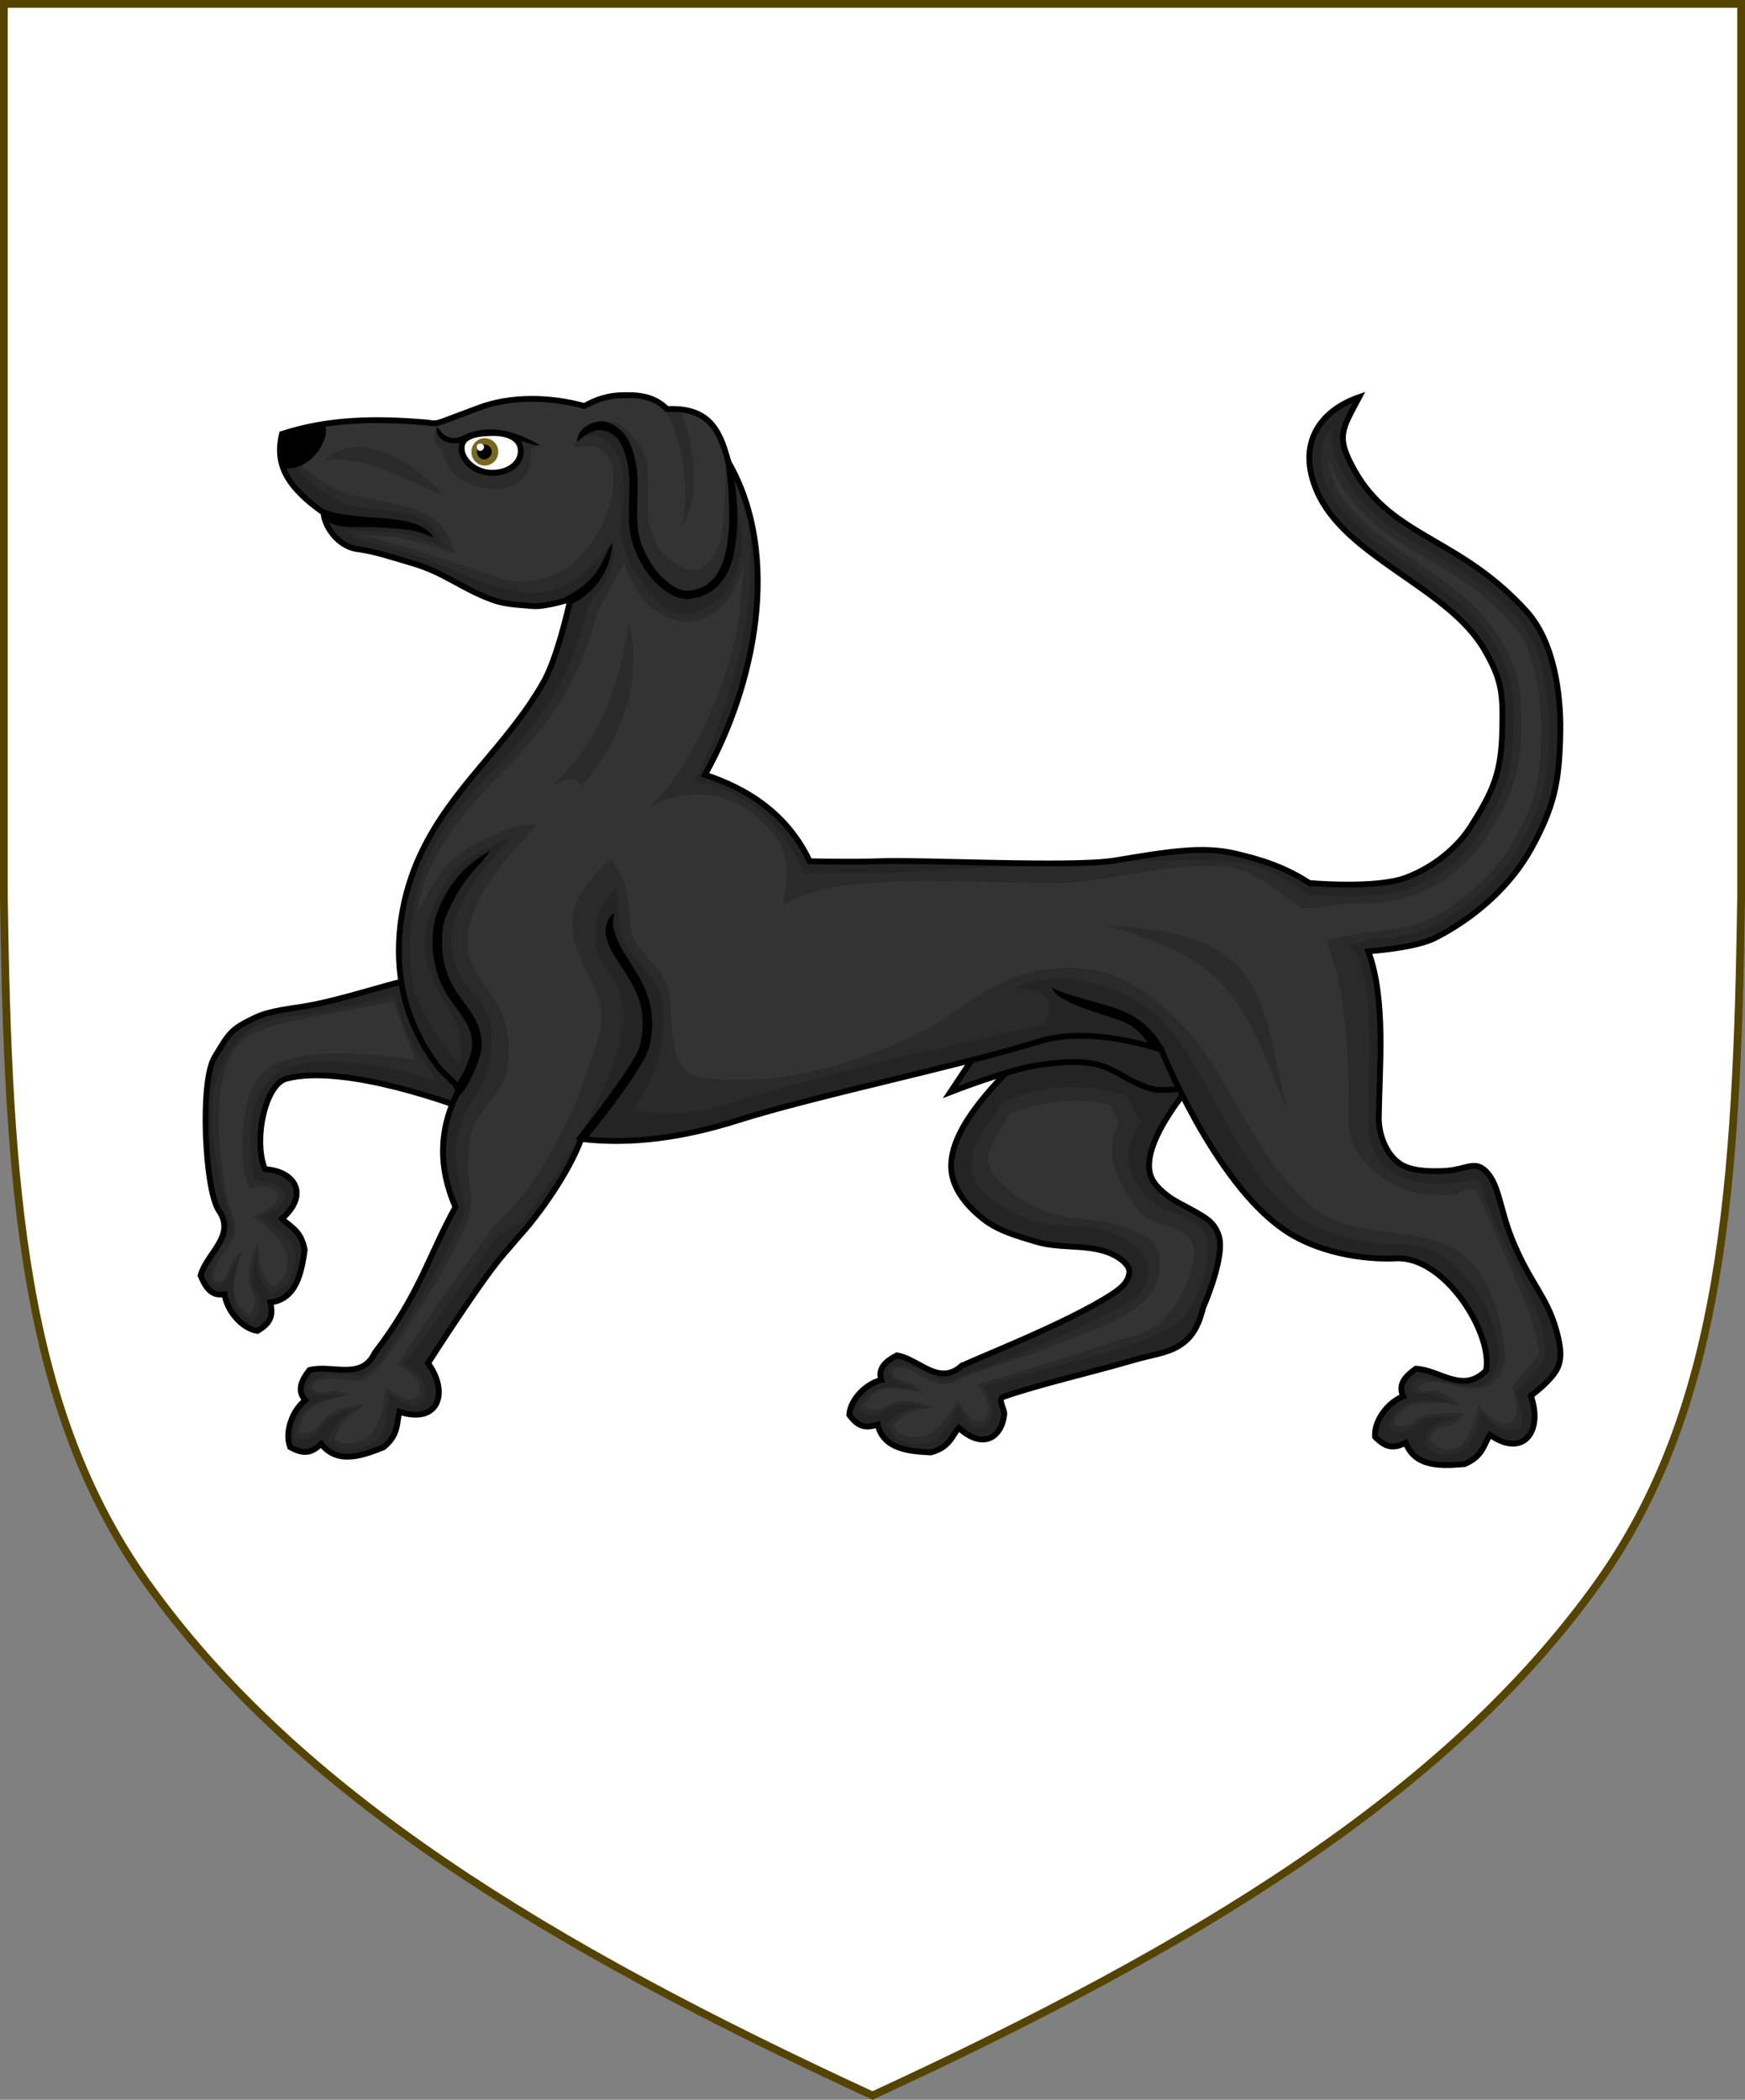 <?xml version="1.0" encoding="UTF-8" standalone="no"?>
<!-- Created with Inkscape (http://www.inkscape.org/) -->

<svg
   xmlns:dc="http://purl.org/dc/elements/1.1/"
   xmlns:cc="http://creativecommons.org/ns#"
   xmlns:rdf="http://www.w3.org/1999/02/22-rdf-syntax-ns#"
   xmlns:svg="http://www.w3.org/2000/svg"
   xmlns="http://www.w3.org/2000/svg"
   xmlns:sodipodi="http://sodipodi.sourceforge.net/DTD/sodipodi-0.dtd"
   xmlns:inkscape="http://www.inkscape.org/namespaces/inkscape"
   width="450"
   height="541.375"
   id="svg2"
   version="1.1"
   inkscape:version="0.92.2 5c3e80d, 2017-08-06"
   sodipodi:docname="Arms of Thomas Holford.svg"
   inkscape:export-filename="/Users/Soda/Desktop/UK of the GB and NI.png"
   inkscape:export-xdpi="143.23364"
   inkscape:export-ydpi="143.23364">
  <rect width="100%" height="100%" fill="#808080" stroke="none"/>
  <defs
     id="defs4" />
  <sodipodi:namedview
     id="base"
     pagecolor="#ffffff"
     bordercolor="#666666"
     borderopacity="1.0"
     inkscape:pageopacity="0.0"
     inkscape:pageshadow="2"
     inkscape:zoom="1.0658037"
     inkscape:cx="52.360329"
     inkscape:cy="270.68774"
     inkscape:document-units="px"
     inkscape:current-layer="layer1"
     showgrid="false"
     inkscape:window-width="1440"
     inkscape:window-height="790"
     inkscape:window-x="0"
     inkscape:window-y="1"
     inkscape:window-maximized="1"
     showguides="true"
     inkscape:guide-bbox="true"
     inkscape:object-nodes="false"
     inkscape:snap-nodes="false"
     inkscape:snap-page="true"
     inkscape:snap-bbox="false"
     inkscape:snap-grids="false"
     inkscape:snap-to-guides="false"
     fit-margin-top="0"
     fit-margin-left="0"
     fit-margin-right="0"
     fit-margin-bottom="0"
     inkscape:snap-global="false"
     inkscape:measure-start="0,0"
     inkscape:measure-end="0,0">
    <inkscape:grid
       type="xygrid"
       id="grid14322"
       empspacing="5"
       visible="true"
       enabled="true"
       snapvisiblegridlinesonly="true"
       originx="0"
       originy="-0.001" />
  </sodipodi:namedview>
  <g
     inkscape:label="Layer"
     inkscape:groupmode="layer"
     id="layer1"
     transform="translate(588.048,126.626)"
     style="display:inline">
    <path
       inkscape:connector-curvature="0"
       id="path968-9"
       style="display:inline;fill:#ffffff;fill-opacity:1;stroke:#554400;stroke-width:2;stroke-miterlimit:4;stroke-dasharray:none;stroke-opacity:1"
       d="m -175.953,281.505 c 32.24,-45.131 35.83,-102.85 36.905,-176.814 v -230.318 h -224 -224 v 230.318 c 1.075,73.964 4.664,131.682 36.905,176.814 38.837,54.365 103.537,93.598 187.095,132.143 83.558,-38.545 148.258,-77.777 187.095,-132.143 z"
       sodipodi:nodetypes="scccccscs" />
    <g
       id="g34921"
       style="fill:#ffeb51;fill-opacity:1;stroke:#806600;stroke-width:1.5;stroke-miterlimit:4;stroke-dasharray:none"
       transform="translate(0,-7.906)">
      <g
         transform="translate(0,-1)"
         id="g28316"
         style="fill:#ffeb51;fill-opacity:1;stroke:#806600;stroke-width:1.5;stroke-miterlimit:4;stroke-dasharray:none" />
      <g
         transform="translate(0,-1)"
         id="g28303"
         style="fill:#ffeb51;fill-opacity:1;stroke:#806600;stroke-width:1.5;stroke-miterlimit:4;stroke-dasharray:none" />
    </g>
    <g
       id="g6659"
       transform="translate(0,-0.027)">
      <g
         transform="translate(0,10.802)"
         id="g6663" />
    </g>
    <g
       style="stroke-width:0.888;stroke-miterlimit:4;stroke-dasharray:none"
       id="g11618-9-0-2"
       transform="matrix(1.127,0,0,1.127,186.794,233.424)" />
    <g
       id="g6663-8"
       transform="matrix(1.145,0,0,1.145,1430.151,21.315)"
       style="stroke-width:1.31;stroke-miterlimit:4;stroke-dasharray:none" />
    <g
       style="stroke-width:0.772;stroke-miterlimit:4;stroke-dasharray:none"
       id="g11618-9-0-2-0"
       transform="matrix(1.295,0,0,1.295,121.073,160.443)" />
    <g
       style="stroke-width:0.87;stroke-miterlimit:4;stroke-dasharray:none"
       id="g13998"
       transform="matrix(1.149,0,0,1.149,-93.647,-107.877)" />
    <g
       style="stroke-width:0.772;stroke-miterlimit:4;stroke-dasharray:none"
       id="g11618-9-0-2-0-2"
       transform="matrix(1.295,0,0,1.295,-126.892,-684.592)" />
    <g
       style="stroke-width:0.87;stroke-miterlimit:4;stroke-dasharray:none"
       id="g13998-3"
       transform="matrix(1.149,0,0,1.149,-341.611,-952.912)" />
    <g
       style="stroke-width:0.888;stroke-miterlimit:4;stroke-dasharray:none"
       id="g11618-9-0-2-9"
       transform="matrix(0.169,0,0,0.178,1533.593,564.701)" />
    <g
       id="g13998-5"
       transform="matrix(0.15,0,0,0.158,1505.556,527.839)" />
    <g
       style="display:inline;stroke-width:1;stroke-miterlimit:4;stroke-dasharray:none"
       id="g16963-90-4"
       transform="matrix(0.12,-0.095,0.09,0.126,1666.233,675.448)" />
    <g
       id="g1812"
       transform="translate(1.787)">
      <g
         style="stroke-width:0.956;stroke-miterlimit:4;stroke-dasharray:none"
         id="g14183"
         transform="matrix(1.568,-0.035,0.035,1.568,-1535.992,253.279)">
        <path
           sodipodi:nodetypes="ssccccccssssssssscccsssssss"
           inkscape:connector-curvature="0"
           d="m 761.469,-0.601 c -0.958,0.779 -1.867,1.081 -2.75,1.086 -2.632,0.014 -5.024,-2.618 -7.739,-3.148 -1.739,0.894 -3.221,1.918 -2.662,4.007 -2.393,0.474 -5.157,2.986 -5.383,5.6 1.332,1.901 2.504,2.385 4.637,1.686 0.85,4.207 5.32,4.543 8.637,4.79 3.052,-0.753 3.455,-2.508 4.676,-3.94 3.863,3.729 7.031,1.787 7.526,-2.041 0.113,-0.876 -1.097,-2.554 -0.103,-2.878 5.866,-1.914 14.6,-3.693 21.62,-5.58 2.895,-0.778 5.343,-0.952 7.424,-2.145 2.585,-1.481 3.5,-3.866 4.146,-6.208 0,0 3.323,-7.133 3.002,-10.882 -0.1,-1.171 -0.669,-2.36 -1.501,-3.189 -1.466,-1.462 -5.123,-3.04 -6.754,-4.315 -1.331,-1.041 -2.654,-2.286 -3.002,-3.94 -1.173,-5.582 7.505,-14.822 7.505,-14.822 l -9.006,-9.568 -15.197,0.938 c -5.595,5.729 -17.607,15.356 -15.76,23.452 0.629,2.757 2.703,5.134 4.878,6.942 2.432,2.021 5.627,2.95 8.63,3.94 4.31,1.42 9.523,0.33 13.321,2.814 0.9,0.589 2.024,1.561 1.876,2.627 -0.22,1.587 -1.46,2.522 -2.814,3.377 -7.602,4.8 -24.442,10.776 -25.206,11.398 z"
           style="display:inline;fill:#242424;fill-opacity:1;stroke:none;stroke-width:0.956;stroke-miterlimit:4;stroke-dasharray:none;stroke-opacity:1"
           id="path13759-1-7-6-9" />
        <path
           sodipodi:nodetypes="ccssccsscsscscssscssscssssssscccssssssscc"
           inkscape:connector-curvature="0"
           id="path13799-5-1"
           d="m 761.714,0.973 -3.366,0.914 c 0,0 -3.781,-2.66 -5.983,-2.883 -0.803,-0.081 -2.241,-0.113 -2.724,0.533 -0.324,0.433 0.44,1.68 0.44,1.68 l 4.355,1.98 c 0,0 -3.474,-0.899 -5.208,-0.667 -0.802,0.108 -2.1,0.379 -2.758,0.85 -0.968,0.694 -2.218,2.707 -2.218,2.707 0,0 1.809,1.059 2.632,1.062 1.382,0.006 2.44,-1.432 3.805,-1.65 1.626,-0.259 4.919,0.46 4.919,0.46 0,0 -2.946,0.151 -4.111,0.748 -0.973,0.498 -2.592,1.924 -2.592,1.924 0,0 1.053,1.915 1.721,2.333 1.617,1.014 3.87,1.35 5.679,0.742 1.186,-0.399 1.889,-1.66 2.673,-2.635 0.759,-0.944 1.938,-3.074 1.938,-3.074 0,0 1.501,3.105 2.981,3.533 0.569,0.165 1.273,-0.12 1.695,-0.536 0.69,-0.678 0.95,-1.785 0.92,-2.752 -0.037,-1.236 -1.386,-3.441 -1.386,-3.441 0,0 6.473,-1.648 9.695,-2.526 6.274,-1.709 12.796,-2.753 18.763,-5.338 1.731,-0.75 3.65,-1.458 4.853,-2.912 2.491,-3.009 3.834,-7.098 4.044,-10.999 0.06,-1.11 -0.146,-2.343 -0.809,-3.235 -1.947,-2.62 -6.156,-2.655 -8.411,-5.014 -1.734,-1.814 -3.376,-4.13 -3.559,-6.632 -0.196,-2.688 2.265,-6.147 2.265,-6.147 l -2.265,-4.529 c -7.405,-2.138 -13.076,-2.352 -20.219,0.647 0,0 -4.33,5.001 -5.176,8.088 -0.413,1.509 -0.542,3.293 0.162,4.691 1.519,3.016 4.863,4.886 7.926,6.308 4.488,2.085 10.084,0.797 14.558,2.912 2.078,0.982 4.428,2.256 5.338,4.367 0.599,1.39 0.424,3.213 -0.324,4.529 -1.071,1.886 -3.439,2.673 -5.338,3.72 -6.918,3.816 -21.837,9.22 -21.837,9.22 z"
           style="display:inline;fill:#2a2a2a;fill-opacity:1;stroke:none;stroke-width:0.956;stroke-miterlimit:4;stroke-dasharray:none" />
        <path
           sodipodi:nodetypes="cssscsscsscssscscssscssscsssssscccssssssssc"
           inkscape:connector-curvature="0"
           id="path13845-8-6"
           d="m 762.921,0.728 c 0,0 -2.877,1.644 -4.448,1.572 -2.048,-0.093 -3.646,-1.913 -5.589,-2.567 -0.471,-0.159 -0.959,-0.353 -1.454,-0.324 -0.408,0.025 -1.158,0.408 -1.158,0.408 0,0 0.049,0.776 0.289,1.048 0.673,0.764 1.935,0.671 2.818,1.176 0.751,0.43 2.074,1.559 2.074,1.559 0,0 -3.96,-0.982 -5.965,-0.857 -0.69,0.043 -1.403,0.199 -1.999,0.547 -0.909,0.531 -2.223,2.242 -2.223,2.242 0,0 1.376,0.713 2.12,0.701 1.201,-0.019 2.203,-1.022 3.384,-1.238 0.703,-0.129 1.434,-0.103 2.144,-0.024 1.36,0.152 3.992,0.953 3.992,0.953 0,0 -3.355,0.482 -4.841,1.234 -0.786,0.398 -2.043,1.679 -2.043,1.679 0,0 0.695,1.085 1.238,1.381 1.027,0.559 2.311,0.742 3.464,0.55 1.035,-0.171 1.983,-0.792 2.783,-1.47 1.402,-1.188 3.338,-4.387 3.338,-4.387 0,0 1.27,2.573 2.442,3.257 0.453,0.265 1.102,0.457 1.561,0.203 0.681,-0.377 0.969,-1.343 0.975,-2.122 0.011,-1.409 -1.707,-3.868 -1.707,-3.868 0,0 15.094,-4.037 22.514,-6.471 2.512,-0.824 5.362,-1.116 7.441,-2.75 2.504,-1.968 4.321,-4.907 5.338,-7.926 0.603,-1.791 1.215,-3.994 0.324,-5.661 -1.504,-2.813 -6.017,-2.395 -8.249,-4.853 -2.232,-2.457 -4.059,-6.739 -4.367,-9.382 -0.309,-2.643 1.132,-5.5 1.132,-5.5 l -1.294,-2.912 c -5.748,-1.448 -10.718,-0.812 -16.337,0.971 0,0 -4.055,5.276 -3.882,7.764 0.173,2.488 1.875,3.623 3.559,5.176 1.684,1.553 3.504,2.605 6.47,3.72 2.966,1.115 8.439,1.091 11.323,2.265 2.884,1.173 4.967,1.774 5.985,3.882 0.75,1.554 0.523,3.532 0,5.176 -0.481,1.511 -1.519,2.883 -2.75,3.882 -3.787,3.074 -9.346,4.59 -13.911,6.308 -4.748,1.787 -14.489,4.656 -14.489,4.656 z"
           style="display:inline;fill:#333333;fill-opacity:1;stroke:none;stroke-width:0.956;stroke-miterlimit:4;stroke-dasharray:none" />
        <path
           sodipodi:nodetypes="ssccccccssssssssscccsssssss"
           inkscape:connector-curvature="0"
           d="m 761.469,-0.601 c -0.958,0.779 -1.867,1.081 -2.75,1.086 -2.632,0.014 -5.024,-2.618 -7.739,-3.148 -1.739,0.894 -3.221,1.918 -2.662,4.007 -2.393,0.474 -5.157,2.986 -5.383,5.6 1.332,1.901 2.504,2.385 4.637,1.686 0.85,4.207 5.32,4.543 8.637,4.79 3.052,-0.753 3.455,-2.508 4.676,-3.94 3.863,3.729 7.031,1.787 7.526,-2.041 0.113,-0.876 -1.097,-2.554 -0.103,-2.878 5.866,-1.914 14.6,-3.693 21.62,-5.58 2.895,-0.778 5.343,-0.952 7.424,-2.145 2.585,-1.481 3.5,-3.866 4.146,-6.208 0,0 3.323,-7.133 3.002,-10.882 -0.1,-1.171 -0.669,-2.36 -1.501,-3.189 -1.466,-1.462 -5.123,-3.04 -6.754,-4.315 -1.331,-1.041 -2.654,-2.286 -3.002,-3.94 -1.173,-5.582 7.505,-14.822 7.505,-14.822 l -9.006,-9.568 -15.197,0.938 c -5.595,5.729 -17.607,15.356 -15.76,23.452 0.629,2.757 2.703,5.134 4.878,6.942 2.432,2.021 5.627,2.95 8.63,3.94 4.31,1.42 9.523,0.33 13.321,2.814 0.9,0.589 2.024,1.561 1.876,2.627 -0.22,1.587 -1.46,2.522 -2.814,3.377 -7.602,4.8 -24.442,10.776 -25.206,11.398 z"
           style="display:inline;fill:none;stroke:#000000;stroke-width:0.956;stroke-linecap:butt;stroke-linejoin:miter;stroke-miterlimit:4;stroke-dasharray:none;stroke-opacity:1"
           id="path13759-1-7-6" />
      </g>
      <path
         sodipodi:nodetypes="ccsscssccc"
         inkscape:connector-curvature="0"
         id="path4469"
         d="m -335.548,141.129 -9.219,13.829 c 0,0 14.722,-5.749 22.473,-6.915 5.318,-0.8 10.951,-1.436 16.134,0 2.159,0.598 5.186,2.305 5.186,2.305 0,0 6.267,3.912 9.796,4.034 3.642,0.125 8.892,-0.127 10.372,-3.457 1.363,-3.065 -4.034,-9.219 -4.034,-9.219 l -18.439,-4.61 z"
         style="fill:#242424;fill-opacity:1;stroke:#000000;stroke-width:1.5;stroke-linecap:butt;stroke-linejoin:miter;stroke-miterlimit:4;stroke-dasharray:none;stroke-opacity:1" />
      <g
         transform="matrix(0.597,-1.09,1.09,0.597,-660.967,878.556)"
         style="stroke-width:1.207;stroke-miterlimit:4;stroke-dasharray:none"
         id="g4505">
        <path
           sodipodi:nodetypes="ccccccccccccsssc"
           inkscape:connector-curvature="0"
           d="m 538.467,-177.935 c -2.886,5.783 -8.956,2.1 -13.681,3.217 -1.598,2.013 -2.818,4.045 -1.016,6.243 -2.61,1.865 -4.558,6.373 -3.411,9.626 2.626,1.555 4.292,1.5 6.468,-0.495 3.299,4.579 8.835,2.556 12.942,1.054 3.247,-2.557 2.779,-4.877 3.465,-7.255 7.331,2.615 9.911,-2.568 7.318,-8.038 3.764,-4.822 15.308,-8.55 18.604,-5.121 8.793,9.267 12.25,34.991 12.25,34.991 l 8.67,0.074 12.175,-18.087 c -0.115,-3.086 -11.252,-12.355 -17.68,-20.343 -2.191,-2.723 -4.557,-6.34 -7.386,-8.391 -4.677,-3.389 -5.517,-3.214 -11.287,-3.463 -6.05,-0.261 -25.074,11.484 -27.429,15.988 z"
           style="fill:#242424;fill-opacity:1;stroke:#000000;stroke-width:1.207;stroke-miterlimit:4;stroke-dasharray:none;stroke-opacity:1"
           id="path13759-4" />
        <path
           sodipodi:nodetypes="ccssccsscsscscssscssccsccssssc"
           inkscape:connector-curvature="0"
           id="path13799-5"
           d="m 539.614,-176.183 -3.536,2.92 c 0,0 -5.971,-1.137 -8.73,-0.209 -1.006,0.338 -2.745,1.079 -2.974,2.116 -0.153,0.694 1.438,1.774 1.438,1.774 l 6.29,0.011 c 0,0 -4.648,0.806 -6.6,2.026 -0.902,0.564 -2.31,1.592 -2.842,2.513 -0.783,1.356 -1.189,4.445 -1.189,4.445 0,0 2.74,0.287 3.728,-0.154 1.659,-0.742 2.146,-3.039 3.663,-4.039 1.807,-1.192 6.141,-2.117 6.141,-2.117 0,0 -3.446,1.778 -4.519,3.125 -0.895,1.124 -2.061,3.71 -2.061,3.71 0,0 2.299,1.722 3.326,1.862 2.487,0.338 5.367,-0.482 7.205,-2.191 1.204,-1.12 1.362,-3.013 1.773,-4.605 0.398,-1.542 0.654,-4.732 0.654,-4.732 0,0 3.481,2.905 5.487,2.616 0.771,-0.111 1.46,-0.834 1.74,-1.561 0.458,-1.186 0.169,-2.653 -0.39,-3.796 l -0.579,-2.128 c 0,0 11.507,-10.353 20.875,-6.627 10.346,4.116 15.269,30.076 15.269,30.076 2.99,-5.954 5.68,-12.115 11.661,-15.995 0,0 -5.096,-5.383 -10.02,-11.283 -3.54,-4.241 -6.406,-8.952 -9.962,-11.168 -3.162,-1.97 -8.464,-2.57 -12.145,-1.998 -6.963,1.081 -14.908,7.042 -19.568,11.204 -1.947,1.739 -4.137,4.206 -4.137,4.206 z"
           style="display:inline;fill:#2a2a2a;fill-opacity:1;stroke:none;stroke-width:1.207;stroke-miterlimit:4;stroke-dasharray:none" />
        <path
           sodipodi:nodetypes="cssscsscsscssscscssscssccssccssc"
           inkscape:connector-curvature="0"
           id="path13845-8"
           d="m 540.927,-177.13 c 0,0 -2.555,3.529 -4.475,4.295 -2.504,0.999 -5.405,-0.314 -8.087,-0.045 -0.65,0.065 -1.34,0.096 -1.917,0.401 -0.476,0.251 -1.165,1.116 -1.165,1.116 0,0 0.48,0.902 0.914,1.098 1.22,0.55 2.681,-0.246 4.013,-0.119 1.132,0.108 3.33,0.743 3.33,0.743 0,0 -5.276,0.971 -7.61,2.208 -0.803,0.425 -1.572,0.999 -2.098,1.74 -0.801,1.128 -1.447,3.891 -1.447,3.891 0,0 2.034,0.108 2.919,-0.31 1.428,-0.674 2.084,-2.418 3.382,-3.318 0.772,-0.535 1.661,-0.901 2.555,-1.191 1.711,-0.555 5.298,-1.023 5.298,-1.023 0,0 -3.757,2.396 -5.129,4.103 -0.726,0.903 -1.536,3.118 -1.536,3.118 0,0 1.421,0.923 2.231,0.982 1.533,0.113 3.17,-0.365 4.448,-1.219 1.147,-0.767 1.946,-2.023 2.537,-3.27 1.035,-2.183 1.619,-7.065 1.619,-7.065 0,0 2.916,2.393 4.691,2.577 0.686,0.071 1.568,-0.051 1.98,-0.604 0.611,-0.821 0.432,-2.135 0.017,-3.07 l -1.825,-2.337 c 0,0 1.211,-2.048 4.451,-4.151 4.933,-3.201 13.193,-6.727 18.219,-4.901 9.638,3.502 17.112,26.424 17.112,26.424 l 8.493,-9.936 c 0,0 -4.862,-5.908 -10.059,-12.112 -4.313,-5.147 -8.568,-10.656 -13.086,-11.73 -11.309,-2.688 -29.776,13.702 -29.776,13.702 z"
           style="display:inline;fill:#333333;fill-opacity:1;stroke:none;stroke-width:1.207;stroke-miterlimit:4;stroke-dasharray:none" />
      </g>
      <path
         sodipodi:nodetypes="csssccccccsccccsssscssscccccccccccsscsscssccccccccssssssscssssscsssssc"
         inkscape:connector-curvature="0"
         d="m -252.195,101.038 c -6.815,-4.489 -13.607,-6.303 -19.144,-7.606 -8.595,-2.024 -17.884,-0.381 -30.936,1.787 -11.187,1.858 -50.011,-0.275 -61.341,0.216 -5.792,0.251 -17.408,0 -17.408,0 -5.836,-12.362 -16.263,-18.778 -27.005,-22.309 12.58,-22.485 20.062,-56.317 5.999,-80.69 -2.304,-9.046 -5.583,-14.034 -15.801,-13.598 -3.398,-3.405 -7.514,-3.772 -12.314,-3.541 -2.88,0.139 -5.891,1.012 -8.985,2.757 -8.762,-2.39 -18.834,-2.681 -27.209,0.459 l -8.985,3.369 c -2.623,0.984 -2.446,0.582 -5.232,0.357 -12.192,-0.983 -24.359,-0.952 -36.551,3.012 -1.935,7.854 1.284,13.68 10.732,20.336 0.059,3.22 3.564,8.714 8.781,9.377 4.427,0.562 9.575,2.312 14.141,3.641 8.266,2.407 12.606,6.521 20.7,9.455 3.347,1.213 6.767,1.253 10.312,1.583 3.214,0.299 9.699,-1.786 9.699,-1.786 -1.114,4.91 -3.73,15.808 -7.045,21.583 -9.57,16.673 -23.544,26.88 -31.651,44.311 -4.744,10.201 -6.716,22.139 -4.85,33.233 1.398,8.311 4.987,15.854 9.955,22.104 l 5.062,4.903 c -5.599,10.283 -5.527,20.449 -1.108,30.601 -6.933,12.52 -9.265,22.572 -20.802,37.562 -3.387,7.281 -11.051,2.915 -16.882,4.464 -1.915,2.555 -3.362,5.12 -1.048,7.788 -3.177,2.406 -5.442,8.071 -3.907,12.072 3.315,1.841 5.382,1.716 8.016,-0.836 4.254,5.574 11.061,2.873 16.11,0.866 3.945,-3.287 3.285,-6.153 4.055,-9.129 10.246,3.34 12.834,-5.147 7.39,-12.528 0,0 13.939,-21.853 19.785,-28.438 2.172,-2.447 2.08,-2.484 4.267,-4.918 4.418,-4.918 12.158,-15.522 15.458,-24.468 12.882,1.551 26.477,-0.396 40.128,-4.718 20.522,-6.496 57.579,-14.103 78.136,-20.483 13.285,-4.123 31.344,2.195 31.344,2.195 0,0 13.418,33.811 31.447,46.302 10.385,7.195 23.815,7.785 28.996,7.504 12.618,-0.683 25.106,19.347 23.279,28.894 -6.029,6.16 -12.093,-0.246 -18.123,-0.459 -2.576,1.888 -4.705,3.921 -3.267,7.147 -3.739,1.378 -7.554,6.14 -7.249,10.414 2.636,2.726 4.651,3.207 7.913,1.531 2.45,6.57 9.747,5.965 15.162,5.513 4.731,-1.998 4.932,-4.932 6.534,-7.555 8.832,6.175 13.777,-1.192 10.567,-10.057 0,0 5.674,-4.097 7.045,-7.504 1.189,-2.956 0.339,-6.475 -0.51,-9.546 -2.361,-8.537 -6.816,-12.053 -11.435,-23.483 -3.227,-7.987 -3.295,-14.915 -7.402,-17.969 -2.589,-1.925 -4.784,0.227 -9.853,0.51 -4.229,0.237 -8.813,-0.026 -11.486,-1.787 -3.693,-2.432 -5.62,-7.626 -5.564,-12.048 0.163,-12.907 1.909,-30.354 -2.706,-42.78 0,0 12.034,-0.777 17.255,-3.451 10.04,-5.142 19.335,-13.168 24.777,-23.049 6.034,-10.955 7.269,-17.458 7.491,-29.963 0.183,-10.294 -1.757,-23.463 -8.643,-31.116 -17.281,-19.206 -34.619,-19.037 -44.369,-36.302 -4.996,-8.847 -3.333,-10.521 1.152,-19.015 -10.511,3.662 -16.054,12.307 -10.948,24.201 7.364,17.153 33.822,24.781 43.216,40.911 4.626,7.943 4.807,11.555 4.61,20.744 -0.233,10.853 -2.244,15.616 -8.067,24.777 -3.814,6 -10.065,10.727 -16.71,13.253 -7.795,2.962 -24.977,1.397 -24.977,1.397 z"
         style="display:inline;fill:#242424;fill-opacity:1;stroke:none;stroke-width:1.5;stroke-linecap:butt;stroke-linejoin:miter;stroke-miterlimit:4;stroke-dasharray:none;stroke-opacity:1"
         id="path4524" />
      <path
         sodipodi:nodetypes="csssssssccsssssssccsscccccsccccccsccccssssscscssccssscsssscscscscccssccsscsscscssscsssccccssscssscssscscssssssscsscssssscscssscsssccccccsssccc"
         inkscape:connector-curvature="0"
         id="path4562"
         d="m -237.163,115.705 c 0,0 2.914,-0.187 6.445,-0.699 3.532,-0.511 7.736,-1.477 9.629,-2.446 9.584,-4.909 18.447,-12.633 23.529,-21.86 5.878,-10.673 6.925,-16.21 7.144,-28.538 0.176,-9.881 -1.946,-22.523 -7.882,-29.12 -8.308,-9.233 -16.539,-13.741 -24.306,-18.288 -7.767,-4.547 -15.176,-9.229 -20.423,-18.521 -2.605,-4.613 -3.842,-8.025 -3.378,-11.493 0.07,-0.523 0.34,-0.98 0.466,-1.475 -0.828,0.886 -1.548,1.816 -2.058,2.834 -1.627,3.253 -1.832,7.344 0.466,12.696 3.237,7.54 11.17,13.525 19.841,19.569 8.671,6.044 18.015,12.109 23.219,21.044 4.807,8.255 5.168,13.048 4.97,22.287 -0.24,11.195 -2.594,16.99 -8.503,26.286 -4.226,6.649 -10.96,11.664 -18.171,14.405 -4.735,1.8 -11.055,2.04 -16.463,2.019 -2.95,-0.011 -7.55,-0.122 -9.483,-0.178 -9.159,-6.314 -14.43,-8.671 -24.034,-9.017 -17.027,-0.614 -66.566,2.35 -86.368,3.216 -6.208,0.272 -17.714,0 -17.714,0 -1.774,-0.039 -2.01,0.874 -2.765,-0.732 -4.52,-11.594 -15.121,-20.931 -27.578,-22.838 14.11,-30.049 19.224,-62.722 8.817,-82.381 -0.226,-0.382 -0.398,-0.796 -0.511,-1.225 -1.071,-4.203 -4.386,-8.6 -5.703,-9.885 -1.317,-1.284 -4.288,-2.593 -8.599,-2.408 -1.336,0.057 -2.687,-0.476 -3.625,-1.429 -2.15,-2.154 -4.19,-2.307 -8.627,-2.093 h -8e-5 c -2.076,0.1 -4.361,0.717 -6.892,2.144 -1.086,0.617 -2.419,0.786 -3.625,0.459 -7.957,-2.171 -15.795,-3.137 -22.949,-0.622 l -11.063,3.889 c -1.484,0.557 -2.894,0.931 -4.288,0.919 -1.394,-0.011 -1.906,-0.162 -3.063,-0.255 -10.928,-0.881 -25.58,0.25 -35.961,3.081 -0.054,1.597 1.481,5.144 2.269,6.622 1.202,2.255 3.335,5.571 7.808,8.554 0,0 3.8,2.33 5.853,3.124 2.995,1.158 6.382,0.783 9.525,1.438 3.642,0.758 7.671,0.837 10.783,2.876 2.497,1.635 5.571,7.009 5.571,7.009 0,0 -5.509,-2.557 -8.447,-3.235 -4.464,-1.03 -17.643,-1.206 -17.643,-1.206 2.155,0.274 1.459,1.976 4.368,2.531 4.094,0.782 10.808,2.672 13.348,3.563 20.604,7.225 35.479,19.907 51.441,-3.68 0.78,6.983 -1.426,11.169 -6.244,16.27 -1.133,4.996 -4.069,15.031 -8.139,22.123 -10.152,17.689 -25.257,26.454 -32.777,42.623 -2.567,5.519 -7.037,19.808 -4.511,32.967 1.76,9.169 9.801,18.322 12.131,21.333 0,0 1.165,-3.618 -0.507,-10.11 -0.493,-1.913 -6.914,-10.832 -8.055,-17.084 -1.571,-8.607 2.062,-14.227 3.557,-17.037 1.835,-3.45 4.211,-6.868 7.453,-9.05 3.702,-2.491 10.986,-5.573 10.986,-5.573 -8.21,9.086 -17.147,20.025 -15.459,29.355 2.209,12.211 11.265,11.772 10.113,23.572 0.24,12.674 -6.656,13.503 -8.951,25.686 v -3e-5 c -0.695,3.69 0.896,11.41 1.378,12.652 0.481,1.242 0.826,5.598 0.826,5.598 -5.711,13.165 -13.46,25.958 -21.797,38.643 l -4.336,3.696 c 0,0 -7.44,-1.297 -10.849,-0.091 -1.244,0.44 -3.39,1.393 -3.653,2.686 -0.177,0.865 1.821,2.176 1.821,2.176 l 7.815,-0.108 c 0,0 -5.759,1.091 -8.16,2.644 -1.11,0.718 -2.839,2.023 -3.482,3.177 -0.947,1.7 -1.392,5.546 -1.392,5.546 0,0 3.41,0.304 4.628,-0.264 2.047,-0.954 2.607,-3.816 4.473,-5.089 2.222,-1.516 7.588,-2.748 7.588,-2.748 0,0 -4.247,2.276 -5.554,3.969 -1.09,1.414 -2.489,4.649 -2.489,4.649 0,0 2.89,2.095 4.168,2.249 3.097,0.372 6.658,-0.702 8.908,-2.861 1.475,-1.415 1.634,-3.769 2.114,-5.756 0.464,-1.923 0.722,-5.892 0.722,-5.892 0,0 4.381,3.541 6.867,3.144 0.956,-0.153 1.797,-1.064 2.132,-1.973 0.547,-1.483 0.159,-3.3 -0.558,-4.708 -0.916,-1.8 -4.445,-4.119 -4.445,-4.119 l 22.517,-31.043 c 3.456,-3.8 6.917,-4.753 7.882,-5.801 10.834,-13.631 24.113,-36.046 25.446,-48.884 1.394,-2.743 0.495,-6.467 -0.326,-9.647 -1.301,-5.033 -5.462,-7.383 -6.245,-12.522 -0.38,-2.495 -0.24,-6.818 1.078,-8.97 1.919,-3.132 4.212,-5.96 4.212,-5.96 0,0 0.51,7.939 1.171,11.392 1.296,6.771 8.722,10.326 10.442,17.002 1.285,4.99 0.292,12.428 -1.261,17.342 -2.113,6.686 -6.394,11.961 -6.394,11.961 8.6,1.383 18.736,0.3 26.192,-2.237 17.366,-5.909 61.084,-15.859 78.421,-19.629 2.398,-0.522 3.755,-3.541 2.987,-5.904 -1.488,-4.575 -8.83,-3.869 -8.83,-3.869 9.182,-4.777 20.765,-1.678 27.048,1.059 12.162,5.299 16.545,13.218 26.028,30.923 5.444,9.722 11.791,21.24 19.597,26.649 8.894,6.162 21.612,7.693 25.984,7.456 8.921,-0.483 14.933,4.459 19.956,11.328 5.022,6.869 7.35,16.242 5.67,20.618 0,0 -1.526,3.784 -3.981,4.368 -2.461,0.585 -5.086,0.188 -7.585,-0.205 -2.884,-0.453 -5.341,-2.303 -8.217,-1.803 -0.916,0.159 -2.255,1.64 -2.255,1.64 0,0 0.286,1.967 1.025,2.46 0.853,0.569 2.067,-0.186 3.075,0 2.446,0.452 6.97,2.665 6.97,2.665 0,0 -7.973,-1.738 -11.48,-0.205 -2.35,1.027 -5.015,3.177 -5.125,5.74 -0.029,0.683 0.619,1.334 1.23,1.64 0.733,0.367 1.671,0.223 2.46,0 2.007,-0.568 3.336,-2.665 5.33,-3.28 2.811,-0.867 8.815,-0.41 8.815,-0.41 0,0 -5.929,1.165 -7.79,3.28 -0.843,0.958 -1.025,3.69 -1.025,3.69 0,0 1.849,1.918 3.075,2.255 2.052,0.564 4.506,0.439 6.355,-0.615 1.912,-1.09 2.951,-3.342 3.895,-5.33 0.696,-1.467 1.23,-4.715 1.23,-4.715 0,0 2.676,3.131 4.51,3.895 1.645,0.685 3.876,1.441 5.33,0.41 0.865,-0.614 0.832,-2.014 0.82,-3.075 -0.024,-2.206 -1.845,-6.355 -1.845,-6.355 l 4.69,-5.023 c 1.371,-1.251 2.729,-3.071 2.808,-3.267 1.839,-12.198 -10.644,-26.881 -15.323,-42.326 -0.817,-2.722 -1.546,-3.946 -2.195,-4.492 -0.06,0.04 0.054,0.045 -0.204,0.102 -1.096,0.242 -3.465,0.997 -6.636,1.174 -4.62,0.259 -9.802,0.422 -14.396,-2.604 -5.672,-3.736 -6.758,-8.578 -6.684,-14.441 0.168,-13.284 1.568,-30.362 -2.399,-41.044 l -2.462,-3.246 c 0.215,-0.189 4.265,-1.353 4.714,-1.383 z"
         style="display:inline;fill:#2a2a2a;fill-opacity:1;stroke:none;stroke-width:1.5;stroke-miterlimit:4;stroke-dasharray:none" />
      <path
         style="display:inline;fill:#333333;fill-opacity:1;stroke:none;stroke-width:1.5;stroke-miterlimit:4;stroke-dasharray:none"
         d="m -432.084,-24.685 -6.962,2.663 -7.963,-1.992 h -7.711 l -8.209,1.247 -14.683,5.473 c -13.034,-0.817 -25.863,-3.072 -39.809,2.49 0,0 2.852,5.513 4.98,7.711 2.736,2.827 6.156,5.014 9.703,6.715 9.945,4.527 27.534,1.813 30.078,16.565 0,0 -8.561,-3.289 -14.847,-4.221 -2.384,-0.354 -10.219,-0.818 -10.219,-0.818 12.735,2.771 24.5,7.127 37.282,11.407 5.103,1.709 10.236,0.191 14.399,-1.453 3.665,-1.447 7.519,-5.593 10.43,-10.466 4.124,-6.904 5.241,-15.492 2.344,-19.726 -1.577,-2.305 -3.563,-3.166 -8.698,-2.12 0,0 2.02,-5.922 5.395,-6.647 2.117,-0.455 5.481,-0.257 7.186,1.078 2.786,2.181 5.296,5.183 6.112,8.625 1.48,6.239 -0.659,11.735 1.256,17.853 0.903,2.886 1.836,5.403 4.134,7.369 1.955,1.673 4.447,3.484 7.008,3.234 2.135,-0.208 4.061,-1.964 5.213,-3.773 2.391,-3.757 2.049,-7.134 2.517,-11.563 0.592,-5.601 0.361,-16.894 0.361,-16.894 l -3.417,-5.752 -8.109,-3.043 c 3.434,9.134 5.459,21.645 0.352,29.941 2.277,-12.356 -0.469,-23.609 -4.376,-30.434 l -2.604,-2.216 -5.03,-1.078 z m -45.286,8.369 1.576,2.129 2.892,1.275 7.063,-2.17 7.337,0.617 7.698,2.659 -2.207,0.955 c 2.063,14.771 -21.966,12.514 -22.499,0.128 -2.818,-1.062 -2.498,-2.564 -1.859,-5.592 z m -20.361,4.966 c 8.711,-0.262 17.834,7.584 22.673,12.504 -10.21,-3.685 -19.711,-10.44 -31.074,-9.128 2.637,-2.297 5.498,-3.289 8.401,-3.376 z m 250.433,2.965 c 0.026,1.812 0.521,3.906 1.594,6.405 2.943,6.856 10.455,12.727 19.1,18.753 8.646,6.026 18.304,12.116 23.842,21.627 4.928,8.461 5.439,14.064 5.24,23.335 -0.245,11.421 -2.847,17.91 -8.812,27.296 -4.499,7.078 -11.556,12.339 -19.141,15.222 -5.289,2.01 -11.663,2.119 -17.163,2.097 -0.768,-0.003 -10.727,1.613 -11.622,1.147 0,0 -9.843,-7.769 -15.468,-9.763 -2.6,-0.921 -5.442,-1.115 -8.2,-1.106 -13.061,0.049 -24.012,3.459 -37.04,4.376 -13.485,0.95 -59.934,-4.228 -72.884,5.889 2.321,-14.776 -0.504,-16.961 -6.917,-22.988 -6.105,-5.738 -17.02,-8.348 -27.963,-2.197 11.181,-9.408 22.181,-35.029 23.687,-51.376 l 1.11,-12.065 c -4.319,19.879 -24.213,20.978 -30.955,0.192 -2.736,4.876 -4.068,8.078 -7.104,13.002 -1.087,5.414 -3.662,13.07 -8.232,21.033 -5.116,8.914 -13.133,17.046 -21.572,25.784 -5.75,5.954 -15.309,18.805 -16.304,30.247 5.078,-9.058 6.743,-15.579 24.295,-21.805 1.348,-0.478 3.618,-0.734 6.318,-0.598 -4.647,4.917 -11.378,12.452 -14.281,18.132 -2.078,4.065 -3.907,8.709 -3.458,13.253 0.735,7.437 8.119,12.881 9.795,20.165 0.947,4.118 1.128,8.605 0,12.677 -1.495,5.397 -6.821,9.114 -8.643,14.409 -0.973,2.827 -1.096,8.899 -1.096,8.899 -0.082,0.663 0.63,7.057 0.699,7.497 0.293,1.873 0.073,3.858 -0.498,5.665 -4.251,13.442 -21.202,36.597 -21.202,36.597 0,0 -3.102,4.434 -5.473,5.423 -3.091,1.289 -6.724,-0.287 -10.05,0.101 -0.806,0.094 -1.664,0.145 -2.376,0.535 -0.586,0.321 -1.425,1.407 -1.425,1.407 0,0 0.613,1.113 1.156,1.348 1.526,0.66 3.326,-0.356 4.984,-0.224 1.409,0.112 4.153,0.854 4.153,0.854 0,0 -6.536,1.31 -9.411,2.892 -0.989,0.544 -1.933,1.271 -2.572,2.202 -0.973,1.417 -1.722,4.861 -1.722,4.861 0,0 2.527,0.097 3.618,-0.439 1.761,-0.865 2.544,-3.047 4.139,-4.189 0.949,-0.68 2.047,-1.149 3.152,-1.526 2.115,-0.722 6.56,-1.375 6.56,-1.375 0,0 -4.62,3.052 -6.291,5.199 -0.884,1.136 -1.85,3.901 -1.85,3.901 0,0 1.783,1.12 2.791,1.179 1.907,0.111 3.934,-0.513 5.505,-1.599 1.41,-0.975 2.378,-2.551 3.088,-4.112 1.243,-2.732 1.873,-8.808 1.873,-8.808 0,0 3.671,2.913 5.879,3.106 0.854,0.075 1.947,-0.09 2.449,-0.786 0.743,-1.031 0.493,-2.661 -0.041,-3.815 -0.966,-2.09 -5.217,-4.527 -5.217,-4.527 0,0 15.431,-23.555 24.235,-34.514 1.741,-2.167 5.633,-6.149 5.633,-6.149 6.339,-6.924 16.007,-23.647 19.347,-36.241 0,0 3.54,-8.355 3.385,-12.75 -0.271,-7.709 -6.769,-14.216 -7.492,-21.896 -0.255,-2.704 0.015,-5.601 1.151,-8.068 1.556,-3.376 5.454,-7.524 8.557,-10.548 1.491,1.782 2.772,3.862 3.678,6.35 1.319,3.621 1.203,11.609 2.188,13.997 1.811,4.391 6.624,6.367 8.931,12.746 2.062,5.699 -1.329,21.485 8.401,23.116 15.606,2.615 36.479,-1.276 57.561,-11.946 11.314,-5.726 20.098,-17.22 40.238,-16.131 9.032,0.488 18.326,5.428 27.652,15.971 12.236,13.833 17.543,33.321 32.362,45.556 9.445,7.797 23.006,5.341 33.153,9.233 9.271,3.556 14.863,11.994 16.725,29.799 -3.131,14.488 -15.606,4.237 -20.279,6.25 -1.348,0.485 -3.016,0.589 -1.882,1.937 0.967,1.15 3.069,-0.256 4.504,0.187 2.148,0.663 5.724,3.568 5.724,3.568 0,0 -7.881,-0.973 -11.636,0 -1.247,0.323 -2.403,1.03 -3.376,1.873 -0.742,0.643 -1.672,1.372 -1.782,2.348 -0.042,0.376 0.155,0.818 0.466,1.032 0.826,0.569 2.036,0.442 3.006,0.187 1.443,-0.379 2.336,-1.966 3.751,-2.439 3.419,-1.144 10.79,-0.754 10.79,-0.754 0,0 -1.293,1.99 -2.252,2.631 -1.587,1.061 -4.014,0.514 -5.441,1.782 -0.722,0.641 -1.22,2.627 -1.22,2.627 0,0 2.025,1.773 3.285,2.065 1.44,0.334 3.123,0.26 4.408,-0.471 1.224,-0.695 1.873,-2.134 2.535,-3.376 1.202,-2.251 2.531,-7.227 2.531,-7.227 0,0 2.176,2.519 3.568,3.381 1.161,0.719 2.526,1.754 3.847,1.407 1.073,-0.282 1.851,-1.469 2.156,-2.535 0.648,-2.266 -1.051,-6.994 -1.051,-6.994 l 7.177,-8.812 -2.663,-10.457 c 0,0 -10.622,-24.789 -13.737,-31.362 -0.769,-1.623 -5.299,0.982 -5.299,0.982 -4.689,0.262 -11.331,0.612 -17.456,-3.422 -7.425,-4.89 -10.25,-9.514 -10.16,-16.629 0.166,-13.109 -0.78,-31.448 -4.134,-40.48 -0.49,-1.323 -0.875,-2.824 -1.329,-4.929 -0.218,-0.475 10.024,-2.174 10.219,-2.188 0,0 2.801,-0.163 6.25,-0.662 3.449,-0.499 7.631,-1.525 9.05,-2.252 9.283,-4.755 17.87,-12.247 22.714,-21.042 5.776,-10.486 6.654,-15.437 6.871,-27.648 0.171,-9.608 -2.029,-21.863 -7.337,-27.762 -8.088,-8.989 -16.042,-13.369 -23.842,-17.935 -7.8,-4.566 -15.667,-9.533 -21.161,-19.26 -1.127,-1.995 -1.927,-3.777 -2.563,-5.551 z M -427.662,34.119 c 3.01,11.11 0.829,26.807 -12.193,41.928 -1.934,-3.488 -4.813,-1.281 -7.542,0 12.376,-11.835 17.025,-25.106 19.735,-41.928 z m 122.976,77.845 c 41.947,1.901 39.439,18.06 47.031,48.114 -11.772,-28.119 -13.507,-38.736 -47.031,-48.114 z"
         id="path4564"
         inkscape:connector-curvature="0" />
      <path
         style="fill:#000000;fill-opacity:1;stroke:none;stroke-width:1.5;stroke-miterlimit:4;stroke-dasharray:none"
         d="m -517.037,-15.049 6.486,-1.621 4.352,-0.654 c 2.057,2.839 -3.131,12.645 -10.648,11.289 l -0.595,-2.933 z"
         id="path13847"
         inkscape:connector-curvature="0"
         sodipodi:nodetypes="cccccc" />
      <path
         style="color:#000000;font-style:normal;font-variant:normal;font-weight:normal;font-stretch:normal;font-size:medium;line-height:normal;font-family:Sans;-inkscape-font-specification:Sans;text-indent:0;text-align:start;text-decoration:none;text-decoration-line:none;letter-spacing:normal;word-spacing:normal;text-transform:none;writing-mode:lr-tb;direction:ltr;baseline-shift:baseline;text-anchor:start;display:inline;overflow:visible;visibility:visible;fill:#000000;fill-opacity:1;stroke:none;stroke-width:1.5;stroke-miterlimit:4;stroke-dasharray:none;marker:none;enable-background:accumulate"
         d="m -455.01,-14.06 c -4.487,-1.909 -8.667,-2.259 -12.131,-1.421 -1.343,0.325 -2.28,0.695 -3.188,1.133 -0.909,0.438 -1.716,0.751 -2.918,0.601 -2.655,-0.288 -2.986,-2.432 -4.071,-2.674 0,0 -0.059,0.936 0.414,1.873 0.472,0.938 1.549,1.924 3.486,2.166 1.511,0.189 2.658,-0.241 3.659,-0.723 1.002,-0.483 1.857,-1.013 2.955,-1.279 4.829,-1.761 13.487,2.771 16.373,2.646 -1.556,-0.929 -3.084,-1.685 -4.58,-2.321 z"
         id="path20773-4-2-1"
         inkscape:connector-curvature="0"
         sodipodi:nodetypes="cssccsssccc" />
      <g
         transform="matrix(2.13,0.031,-0.031,2.114,-1191.123,-241.756)"
         id="g16456-1-0-4-5-0"
         style="stroke-width:0.707;stroke-miterlimit:4;stroke-dasharray:none">
        <path
           inkscape:connector-curvature="0"
           sodipodi:nodetypes="sssss"
           id="path4045-9-52-54-4-4-6-8-9-4-2-5-53-9-0-3-4-6-4"
           d="m 339.732,104.114 c 0.039,1.449 1.695,2.968 3.804,2.909 2.109,-0.059 3.405,-1.271 3.366,-2.72 -0.039,-1.449 -1.388,-2.198 -3.497,-2.14 -2.109,0.059 -3.713,0.501 -3.674,1.95 z"
           style="display:inline;fill:#ffffff;fill-opacity:1;stroke:none;stroke-width:0.707;stroke-miterlimit:4;stroke-dasharray:none" />
      </g>
      <path
         inkscape:connector-curvature="0"
         id="path20469-5-5-3"
         d="m -464.929,-13.641 c 1.88,-0.052 3.536,1.42 3.589,3.396 0.053,1.976 -1.459,3.602 -3.4,3.656 -1.941,0.054 -3.476,-1.549 -3.527,-3.463 -0.051,-1.913 1.458,-3.537 3.338,-3.589 z"
         style="display:inline;fill:#786721;fill-opacity:1;stroke:none;stroke-width:1.5;stroke-miterlimit:4;stroke-dasharray:none" />
      <path
         style="display:inline;fill:#000000;fill-opacity:1;stroke:none;stroke-width:1.5;stroke-miterlimit:4;stroke-dasharray:none"
         d="m -465.008,-12.028 c 1.077,-0.014 1.972,0.815 1.985,1.847 0.013,1.031 -0.917,1.995 -1.937,2.008 -1.021,0.013 -1.864,-0.87 -1.877,-1.958 -0.013,-1.089 0.752,-1.883 1.829,-1.897 z"
         id="path20466-9-5-2"
         inkscape:connector-curvature="0"
         sodipodi:nodetypes="sssss" />
      <path
         style="display:inline;fill:#ffffff;fill-opacity:1;stroke:none;stroke-width:1.5;stroke-miterlimit:4;stroke-dasharray:none"
         d="m -466.001,-12.238 c 0.599,-0.007 0.986,0.379 0.992,0.868 0.006,0.454 -0.519,0.998 -0.969,1.004 -0.484,0.006 -0.877,-0.375 -0.884,-0.98 -0.007,-0.638 0.229,-0.884 0.861,-0.893 z"
         id="path20473-2-7-2"
         inkscape:connector-curvature="0"
         sodipodi:nodetypes="sssss" />
      <path
         sodipodi:nodetypes="ccsccsccccsccccc"
         style="color:#000000;font-style:normal;font-variant:normal;font-weight:normal;font-stretch:normal;font-size:medium;line-height:normal;font-family:Sans;-inkscape-font-specification:Sans;text-indent:0;text-align:start;text-decoration:none;text-decoration-line:none;letter-spacing:normal;word-spacing:normal;text-transform:none;writing-mode:lr-tb;direction:ltr;baseline-shift:baseline;text-anchor:start;display:inline;overflow:visible;visibility:visible;fill:#000000;fill-opacity:1;stroke:none;stroke-width:1.5;stroke-miterlimit:4;stroke-dasharray:none;marker:none;enable-background:accumulate"
         d="m -457.17,-14.513 c -1.459,-0.892 -3.428,-1.291 -5.769,-1.26 -2.294,0.03 -4.329,0.255 -5.916,0.941 -1.586,0.686 -2.733,2.013 -2.71,3.831 0.046,3.635 3.897,7.115 8.764,7.051 2.387,-0.031 4.402,-0.727 5.817,-1.876 1.414,-1.149 2.207,-2.783 2.185,-4.55 -0.022,-1.767 -0.912,-3.244 -2.371,-4.136 z m -0.776,1.313 c 1.099,0.672 1.636,1.53 1.652,2.828 0.016,1.299 -0.568,2.456 -1.667,3.348 -1.099,0.893 -2.725,1.514 -4.831,1.541 -4.12,0.054 -7.21,-3.014 -7.242,-5.51 -0.015,-1.248 0.538,-1.913 1.78,-2.451 1.242,-0.537 3.143,-0.756 5.342,-0.785 2.153,-0.028 3.867,0.356 4.966,1.028 z"
         id="path4045-9-52-54-4-4-6-8-9-4-2-5-53-9-0-3-2-5-9-1"
         inkscape:connector-curvature="0" />
      <path
         style="fill:#242424;fill-opacity:1;stroke:none;stroke-width:1.5;stroke-miterlimit:4;stroke-dasharray:none"
         d="m -440.388,-14.104 c 0,0 2.106,-2.264 3.525,-2.644 1.572,-0.421 3.384,-0.125 4.847,0.587 1.494,0.727 2.72,2.071 3.525,3.525 1.167,2.11 1.324,4.657 1.616,7.05 0.698,5.735 -1.117,11.728 0.294,17.331 0.834,3.312 2.551,6.45 4.7,9.106 1.991,2.461 4.288,5.194 7.344,6.022 2.105,0.57 4.539,0.001 6.462,-1.028 2.291,-1.226 4.081,-3.427 5.287,-5.728 1.351,-2.577 1.589,-5.626 1.909,-8.519 0.426,-3.844 0,-11.603 0,-11.603 0,0 2.603,9.243 2.35,13.953 -0.175,3.25 -1.052,6.56 -2.644,9.4 -1.338,2.387 -3.196,4.68 -5.581,6.022 -1.916,1.078 -4.412,2.427 -6.609,2.35 -2.184,-0.077 -4.549,-1.323 -6.169,-2.791 -4.534,-4.107 -8.58,-10.532 -9.84,-16.009 -1.12,-4.867 0.823,-10.014 0.294,-14.981 -0.293,-2.751 -0.538,-5.675 -1.909,-8.078 -0.875,-1.534 -2.199,-2.969 -3.819,-3.672 -1.709,-0.741 -5.581,-0.294 -5.581,-0.294 z"
         id="path13860"
         inkscape:connector-curvature="0"
         sodipodi:nodetypes="csssssssssscsssssssssc" />
      <path
         style="color:#000000;font-style:normal;font-variant:normal;font-weight:normal;font-stretch:normal;font-size:medium;line-height:normal;font-family:Sans;-inkscape-font-specification:Sans;text-indent:0;text-align:start;text-decoration:none;text-decoration-line:none;letter-spacing:normal;word-spacing:normal;text-transform:none;writing-mode:lr-tb;direction:ltr;baseline-shift:baseline;text-anchor:start;display:inline;overflow:visible;visibility:visible;fill:#000000;fill-opacity:1;stroke:none;stroke-width:1.5;stroke-miterlimit:4;stroke-dasharray:none;marker:none;enable-background:accumulate"
         d="m -434.83,-17.998 c -0.299,0.001 -0.622,0.042 -0.919,0.102 -2.924,0.591 -5.311,2.504 -5.207,5.207 0,0 0.815,-0.802 1.94,-1.583 1.125,-0.78 2.558,-1.454 3.318,-1.48 1.712,-0.061 3.768,0.781 4.952,2.042 1.371,1.46 2.045,3.711 2.604,5.973 0.82,3.32 0.622,7.04 0.51,10.823 -0.111,3.782 -0.108,7.63 1.225,11.282 1.206,3.303 3.292,7.094 5.973,9.546 2.323,2.125 5.218,4.316 8.781,3.829 4.837,-0.662 7.865,-3.521 9.546,-7.045 1.681,-3.524 2.141,-7.678 2.348,-11.384 0.355,-6.357 -0.701,-13.196 -1.634,-17.561 l -1.719,-1.037 c 0.908,4.251 1.596,12.419 1.259,18.445 -0.201,3.601 -0.73,7.548 -2.195,10.618 -1.465,3.07 -3.74,5.3 -7.913,5.871 -2.533,0.346 -4.777,-1.291 -6.994,-3.318 -2.284,-2.089 -4.361,-5.661 -5.462,-8.678 -1.16,-3.178 -1.182,-6.769 -1.072,-10.516 0.11,-3.747 0.31,-7.645 -0.613,-11.384 -0.571,-2.311 -1.26,-4.917 -3.114,-6.892 -1.442,-1.535 -3.521,-2.873 -5.615,-2.859 z m -72.371,22.155 1.276,3.267 c 3.55,2.68 7.993,1.579 13.579,1.94 2.793,0.18 5.793,0.334 8.015,0.664 2.985,0.443 3.847,1.097 6.279,1.889 -1.288,-2.06 -3.492,-3.205 -5.973,-3.88 -2.481,-0.674 -5.331,-0.94 -8.168,-1.123 -5.674,-0.367 -12.683,-1.001 -15.009,-2.757 z m 75.281,9.24 c -2.534,3.24 -2.515,9.207 -12.507,14.09 l 1.021,2.195 c 6.731,-3.167 10.994,-8.598 11.486,-16.285 z"
         id="path13709"
         inkscape:connector-curvature="0"
         sodipodi:nodetypes="cscsssscsssssccssssscsscccsccssccccc" />
      <path
         style="color:#000000;font-style:normal;font-variant:normal;font-weight:normal;font-stretch:normal;font-size:medium;line-height:normal;font-family:Sans;-inkscape-font-specification:Sans;text-indent:0;text-align:start;text-decoration:none;text-decoration-line:none;letter-spacing:normal;word-spacing:normal;text-transform:none;writing-mode:lr-tb;direction:ltr;baseline-shift:baseline;text-anchor:start;display:inline;overflow:visible;visibility:visible;fill:#000000;fill-opacity:1;stroke:none;stroke-width:1.5;stroke-miterlimit:4;stroke-dasharray:none;marker:none;enable-background:accumulate"
         d="m -463.367,92.678 c 0,0 -4.469,2.32 -8.015,6.279 -3.328,3.715 -6.163,9.449 -6.636,13.324 -0.705,5.776 0.03,11.488 2.91,16.642 1.424,2.549 3.254,4.619 4.646,6.739 1.391,2.119 2.402,4.192 2.399,6.943 -0.001,1.998 -1.19,5.067 -2.399,7.504 -1.209,2.437 -2.501,3.676 -2.501,3.676 l 1.583,2.195 c 0,0 1.835,-1.911 3.114,-4.799 1.165,-2.631 2.653,-5.739 2.655,-8.576 0.002,-3.35 -1.291,-6.011 -2.808,-8.321 -1.517,-2.31 -3.281,-4.327 -4.543,-6.585 -2.599,-4.651 -3.311,-9.736 -2.655,-15.111 0.352,-2.883 3.384,-9.015 6.075,-12.456 2.706,-3.461 3.562,-3.852 6.177,-7.453 z m 31.957,16.081 c -1.449,0.78 -2.729,3.506 -2.093,6.177 0.922,3.871 3.62,6.974 5.718,10.465 2.097,3.491 3.822,7.254 3.676,12.507 -0.076,2.73 -0.566,5.384 -1.787,7.555 -4.415,7.855 -15.541,21.645 -15.541,21.645 l 2.45,0.51 c 0,0 10.46,-12.579 15.183,-20.981 1.48,-2.633 2.061,-5.627 2.144,-8.627 0.162,-5.833 -1.832,-10.223 -4.033,-13.885 -2.2,-3.663 -4.545,-6.672 -5.462,-9.853 -0.197,-0.682 -0.603,-1.662 -0.613,-2.859 -0.01,-1.197 0.357,-2.655 0.357,-2.655 z m 141.604,34.692 c -1.737,-3.061 -4.613,-6.338 -8.109,-8.266 -5.715,-3.152 -14.808,-4.226 -20.717,-7.174 1.921,4.632 15.635,7.174 19.543,9.318 3.324,1.823 4.76,4.147 6.031,6.208 z"
         id="path13723"
         inkscape:connector-curvature="0"
         sodipodi:nodetypes="csssscsccscssssccssssccsssccccscscc" />
      <path
         id="path13759-1"
         style="display:inline;fill:none;stroke:#000000;stroke-width:1.5;stroke-linecap:butt;stroke-linejoin:miter;stroke-miterlimit:4;stroke-dasharray:none;stroke-opacity:1"
         d="m -252.195,101.038 c -6.815,-4.489 -13.607,-6.303 -19.144,-7.606 -8.595,-2.024 -17.884,-0.381 -30.936,1.787 -11.187,1.858 -50.011,-0.275 -61.341,0.216 -5.792,0.251 -17.408,0 -17.408,0 -5.836,-12.362 -16.263,-18.778 -27.005,-22.309 12.58,-22.485 20.062,-56.317 5.999,-80.69 -2.304,-9.046 -5.583,-14.034 -15.801,-13.598 -3.398,-3.405 -7.514,-3.772 -12.314,-3.541 -2.88,0.139 -5.891,1.012 -8.985,2.757 -8.762,-2.39 -18.834,-2.681 -27.209,0.459 l -8.985,3.369 c -2.623,0.984 -2.446,0.582 -5.232,0.357 -12.192,-0.983 -24.359,-0.952 -36.551,3.012 -1.935,7.854 1.284,13.68 10.732,20.336 0.059,3.22 3.564,8.714 8.781,9.377 4.427,0.562 9.575,2.312 14.141,3.641 8.266,2.407 12.606,6.521 20.7,9.455 3.347,1.213 6.767,1.253 10.312,1.583 3.214,0.299 9.699,-1.786 9.699,-1.786 -1.114,4.91 -3.73,15.808 -7.045,21.583 -9.57,16.673 -23.544,26.88 -31.651,44.311 -4.744,10.201 -6.716,22.139 -4.85,33.233 1.398,8.311 4.987,15.854 9.955,22.104 l 5.062,4.903 c -5.599,10.283 -5.527,20.449 -1.108,30.601 -6.933,12.52 -9.265,22.572 -20.802,37.562 -3.387,7.281 -11.051,2.915 -16.882,4.464 -1.915,2.555 -3.362,5.12 -1.048,7.788 -3.177,2.406 -5.442,8.071 -3.907,12.072 3.315,1.841 5.382,1.716 8.016,-0.836 4.254,5.574 11.061,2.873 16.11,0.866 3.945,-3.287 3.285,-6.153 4.055,-9.129 10.246,3.34 12.834,-5.147 7.39,-12.528 0,0 13.939,-21.853 19.785,-28.438 2.172,-2.447 2.08,-2.484 4.267,-4.918 4.418,-4.918 12.158,-15.522 15.458,-24.468 12.882,1.551 26.477,-0.396 40.128,-4.718 20.522,-6.496 57.579,-14.103 78.136,-20.483 13.285,-4.123 31.344,2.195 31.344,2.195 0,0 13.418,33.811 31.447,46.302 10.385,7.195 23.815,7.785 28.996,7.504 12.618,-0.683 25.106,19.347 23.279,28.894 -6.029,6.16 -12.093,-0.246 -18.123,-0.459 -2.576,1.888 -4.705,3.921 -3.267,7.147 -3.739,1.378 -7.554,6.14 -7.249,10.414 2.636,2.726 4.651,3.207 7.913,1.531 2.45,6.57 9.747,5.965 15.162,5.513 4.731,-1.998 4.932,-4.932 6.534,-7.555 8.832,6.175 13.777,-1.192 10.567,-10.057 0,0 5.674,-4.097 7.045,-7.504 1.189,-2.956 0.339,-6.475 -0.51,-9.546 -2.361,-8.537 -6.816,-12.053 -11.435,-23.483 -3.227,-7.987 -3.295,-14.915 -7.402,-17.969 -2.589,-1.925 -4.784,0.227 -9.853,0.51 -4.229,0.237 -8.813,-0.026 -11.486,-1.787 -3.693,-2.432 -5.62,-7.626 -5.564,-12.048 0.163,-12.907 1.909,-30.354 -2.706,-42.78 0,0 12.034,-0.777 17.255,-3.451 10.04,-5.142 19.335,-13.168 24.777,-23.049 6.034,-10.955 7.269,-17.458 7.491,-29.963 0.183,-10.294 -1.757,-23.463 -8.643,-31.116 -17.281,-19.206 -34.619,-19.037 -44.369,-36.302 -4.996,-8.847 -3.333,-10.521 1.152,-19.015 -10.511,3.662 -16.054,12.307 -10.948,24.201 7.364,17.153 33.822,24.781 43.216,40.911 4.626,7.943 4.807,11.555 4.61,20.744 -0.233,10.853 -2.244,15.616 -8.067,24.777 -3.814,6 -10.065,10.727 -16.71,13.253 -7.795,2.962 -24.977,1.397 -24.977,1.397 z"
         inkscape:connector-curvature="0"
         sodipodi:nodetypes="csssccccccsccccsssscssscccccccccccsscsscssccccccccssssssscssssscsssssc" />
    </g>
  </g>
</svg>
